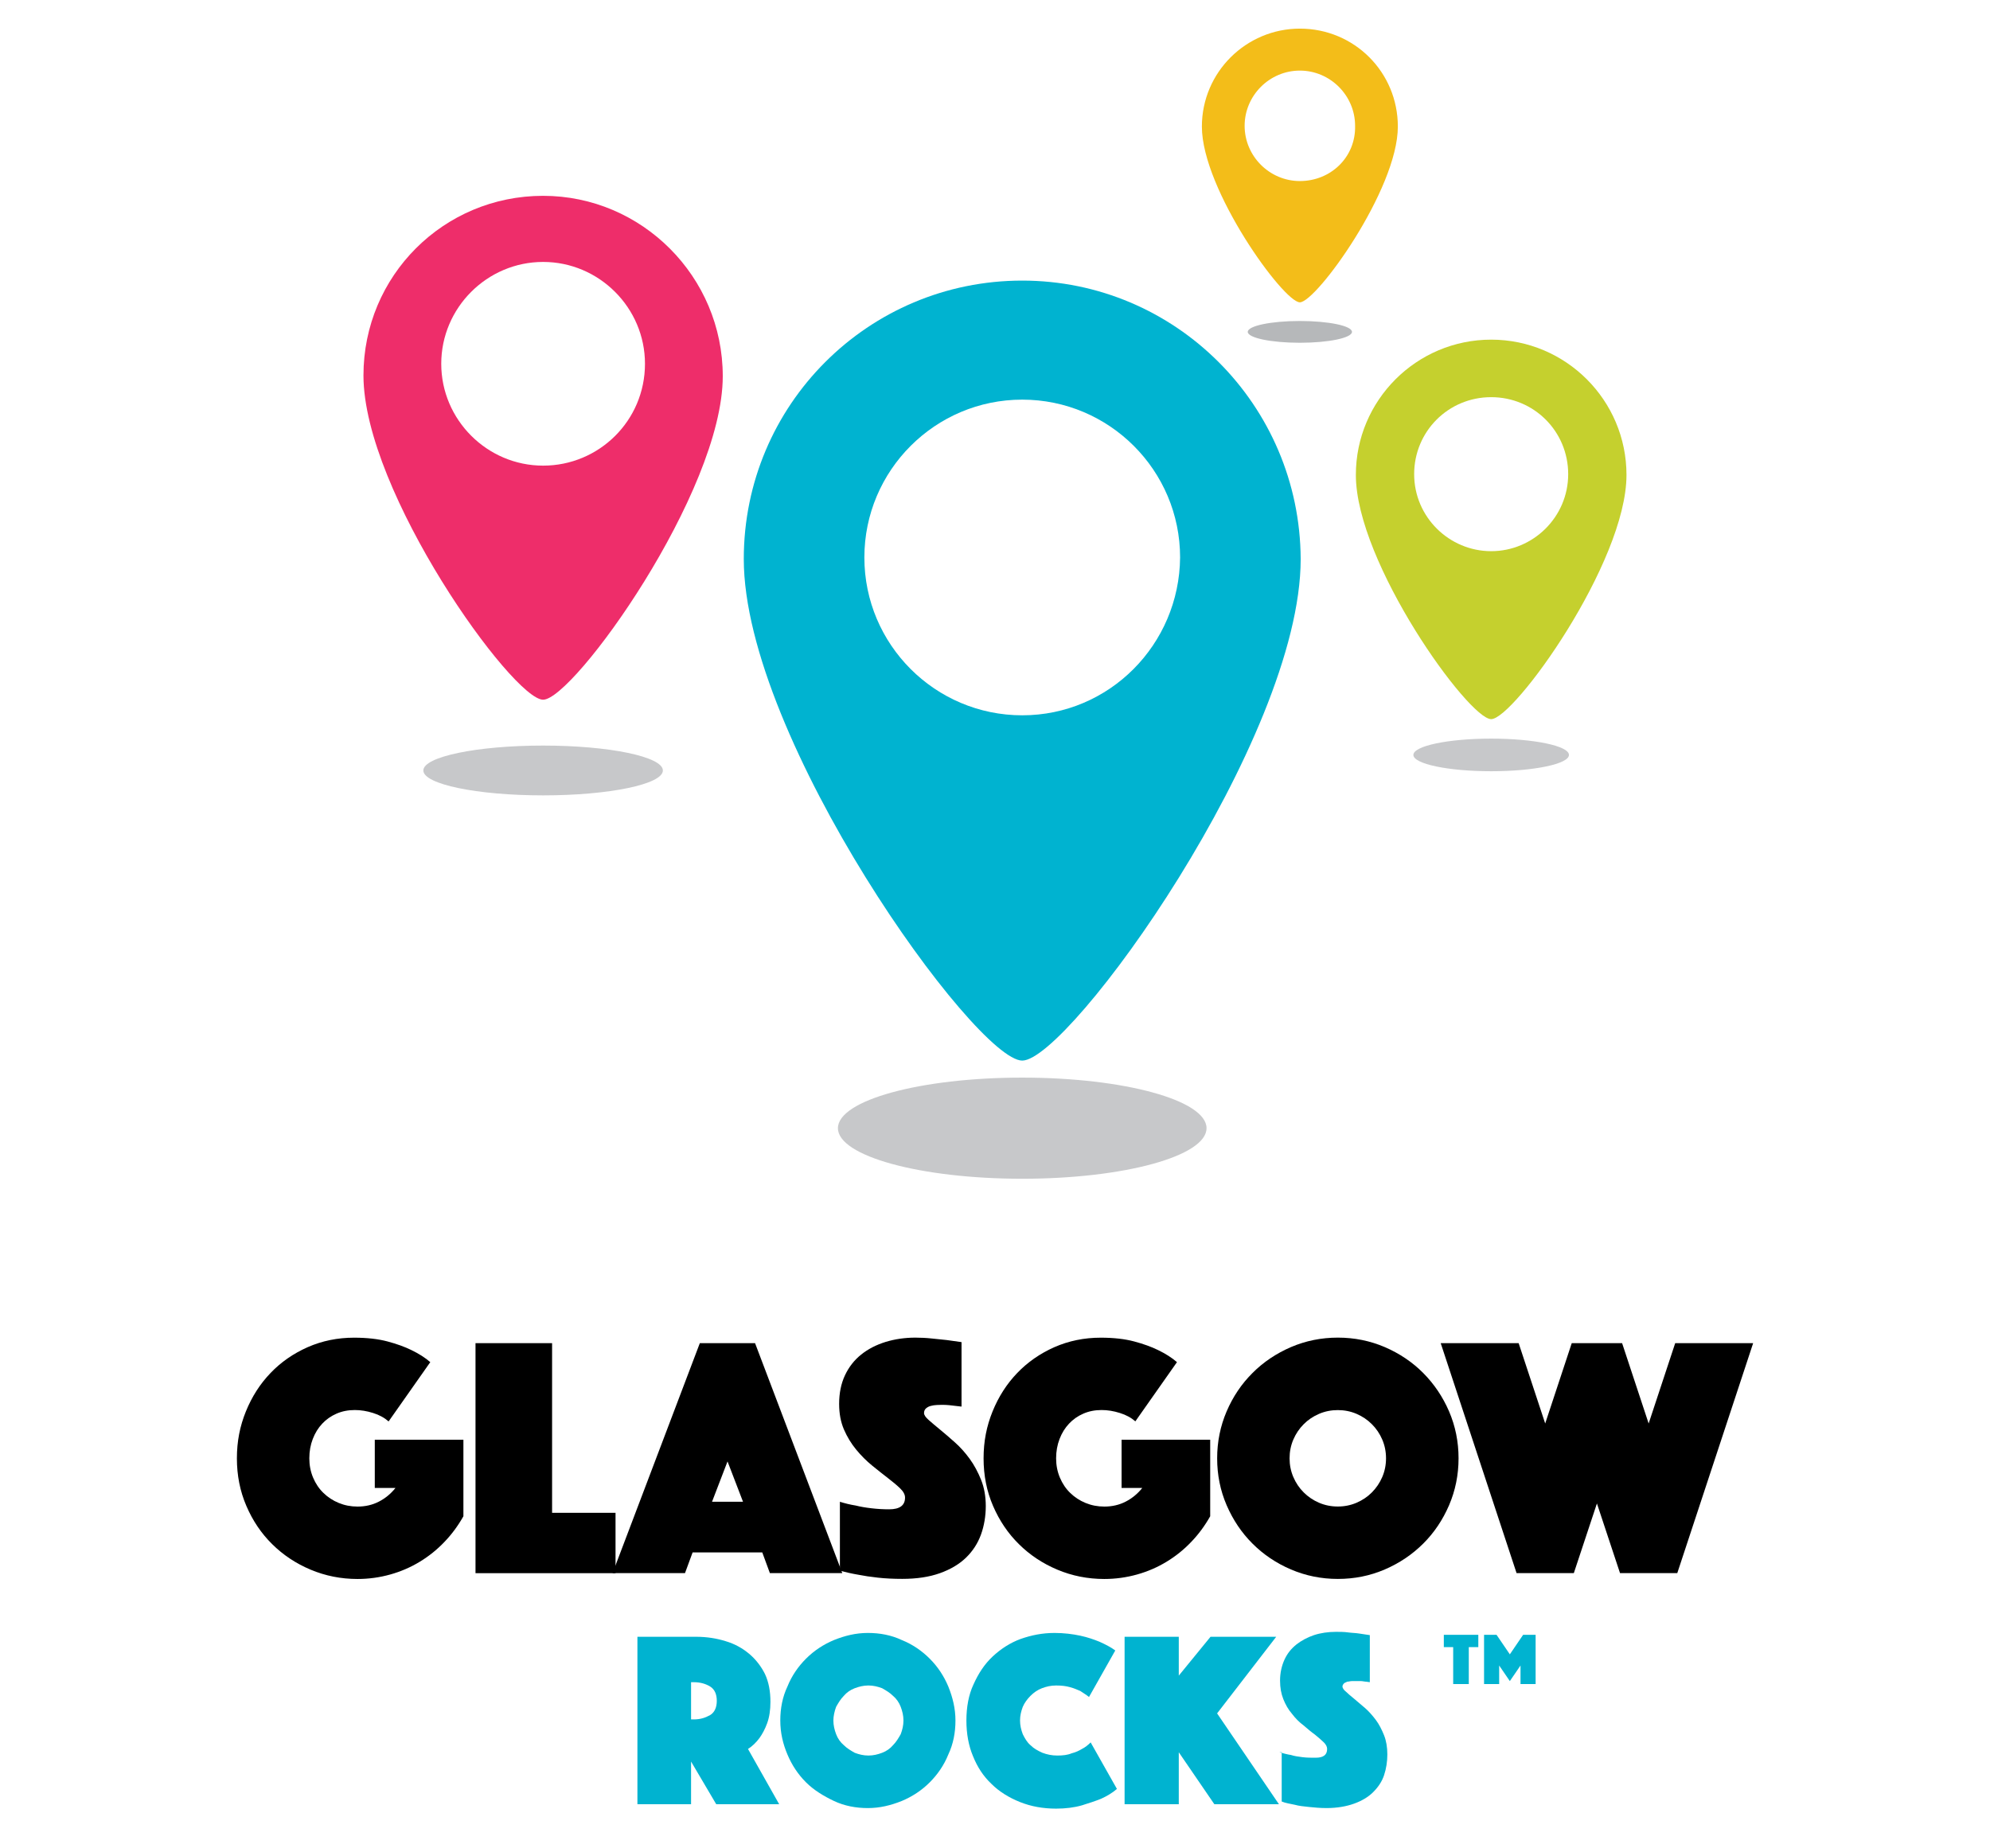 <?xml version="1.0" encoding="UTF-8"?>
<svg id="cheltenham-rocks" xmlns="http://www.w3.org/2000/svg" viewBox="0 0 363.55 337.62">
  <defs>
    <style>
      .cls-1 {
        fill: #00b3d0;
      }

      .cls-2 {
        fill: #ee2d6a;
      }

      .cls-3 {
        fill: #f3bd19;
      }

      .cls-4 {
        fill: #b6b8ba;
      }

      .cls-5 {
        fill: #c7c8ca;
      }

      .cls-6 {
        fill: #c5d02e;
      }
    </style>
  </defs>
  <g>
    <path class="cls-1" d="m186.75,51.27c-28.13,0-50.87,22.73-50.87,50.87,0,32.82,42.34,91.65,50.87,91.65s50.87-58.68,50.87-91.65c-.14-28.13-22.88-50.87-50.87-50.87Zm0,79.43c-15.91,0-28.84-12.93-28.84-28.84s12.93-28.84,28.84-28.84,28.84,12.93,28.84,28.84c-.14,15.91-12.93,28.84-28.84,28.84Z"/>
    <path class="cls-6" d="m272.42,62.06c-13.64,0-24.72,11.08-24.72,24.72,0,16.06,20.6,44.62,24.72,44.62s24.72-28.56,24.72-44.62c0-13.64-11.08-24.72-24.72-24.72Zm0,38.65c-7.67,0-14.07-6.25-14.07-14.07s6.25-14.07,14.07-14.07,14.07,6.25,14.07,14.07-6.39,14.07-14.07,14.07Z"/>
    <path class="cls-3" d="m237.47,5.23c-9.8,0-17.9,7.96-17.9,17.9,0,11.51,14.92,32.11,17.9,32.11s17.9-20.6,17.9-32.11c0-9.95-7.96-17.9-17.9-17.9Zm0,27.85c-5.54,0-10.09-4.55-10.09-10.09s4.55-10.09,10.09-10.09,10.09,4.55,10.09,10.09c.14,5.68-4.4,10.09-10.09,10.09Z"/>
    <ellipse class="cls-5" cx="186.75" cy="206.14" rx="33.67" ry="9.24"/>
    <ellipse class="cls-5" cx="99.22" cy="140.78" rx="21.88" ry="4.55"/>
    <ellipse class="cls-5" cx="272.42" cy="137.94" rx="14.21" ry="2.98"/>
    <ellipse class="cls-4" cx="237.47" cy="60.64" rx="9.52" ry="1.99"/>
    <path class="cls-2" d="m99.22,35.78c-18.19,0-32.82,14.63-32.82,32.82,0,21.31,27.28,59.25,32.82,59.25s32.82-37.94,32.82-59.11c0-18.19-14.78-32.96-32.82-32.96Zm0,49.3c-10.23,0-18.61-8.38-18.61-18.61s8.38-18.61,18.61-18.61,18.61,8.38,18.61,18.61c0,10.37-8.38,18.61-18.61,18.61Z"/>
  </g>
  <g>
    <g>
      <g>
        <path class="cls-1" d="m116.55,299.07h10.6c2,0,3.8.3,5.4.8,1.7.5,3.1,1.3,4.3,2.3,1.2,1,2.2,2.3,2.9,3.7.7,1.5,1,3.2,1,5.1,0,1.5-.2,2.8-.6,3.9s-.9,2-1.4,2.7c-.6.8-1.3,1.5-2.1,2l5.7,10.1h-11.5l-4.6-7.8v7.8h-9.8v-30.6s.1,0,.1,0Zm9.7,15.1h.5c1.2,0,2.1-.3,3-.8.8-.5,1.2-1.4,1.2-2.6s-.4-2.1-1.2-2.6c-.8-.5-1.8-.8-3-.8h-.5v6.8Z"/>
        <path class="cls-1" d="m142.55,314.37c0-2.2.4-4.3,1.3-6.2.8-2,2-3.7,3.4-5.1,1.5-1.5,3.2-2.6,5.1-3.4,2-.8,4-1.3,6.2-1.3s4.3.4,6.2,1.3c2,.8,3.7,2,5.1,3.4,1.5,1.5,2.6,3.2,3.4,5.1.8,2,1.3,4,1.3,6.2s-.4,4.3-1.3,6.2c-.8,2-2,3.7-3.4,5.1-1.5,1.5-3.2,2.6-5.1,3.4-2,.8-4,1.3-6.2,1.3s-4.3-.4-6.2-1.3-3.7-2-5.1-3.4c-1.5-1.5-2.6-3.2-3.4-5.1s-1.3-3.9-1.3-6.2Zm9.7,0c0,.9.2,1.7.5,2.5s.8,1.5,1.4,2c.6.6,1.3,1,2,1.4.8.3,1.6.5,2.5.5s1.7-.2,2.5-.5,1.5-.8,2-1.4c.6-.6,1-1.3,1.4-2,.3-.8.5-1.6.5-2.5s-.2-1.7-.5-2.5-.8-1.5-1.4-2c-.6-.6-1.3-1-2-1.4-.8-.3-1.6-.5-2.5-.5s-1.7.2-2.5.5-1.5.8-2,1.4c-.6.6-1,1.3-1.4,2-.3.8-.5,1.7-.5,2.5Z"/>
        <path class="cls-1" d="m176.55,314.37c0-2.4.4-4.7,1.3-6.6.9-2,2-3.7,3.5-5.1s3.2-2.5,5.1-3.2c2-.7,4-1.1,6.2-1.1,1.7,0,3.3.2,4.7.5,1.4.3,2.5.7,3.5,1.1,1.1.5,2.1,1,2.9,1.6l-4.8,8.5c-.5-.4-1-.7-1.6-1.1-.5-.2-1.1-.5-1.9-.7-.7-.2-1.5-.3-2.5-.3s-1.8.2-2.6.5c-.8.3-1.5.8-2.1,1.4s-1.1,1.3-1.4,2c-.3.8-.5,1.6-.5,2.5s.2,1.7.5,2.5c.4.8.8,1.5,1.4,2,.6.6,1.3,1,2.2,1.4.8.3,1.7.5,2.7.5s1.9-.1,2.6-.4c.8-.2,1.4-.5,1.9-.8.6-.3,1.1-.7,1.6-1.2l4.8,8.5c-.8.7-1.8,1.3-2.9,1.8-1,.4-2.2.8-3.5,1.2-1.4.4-3,.6-4.7.6-2.4,0-4.6-.4-6.6-1.2s-3.8-1.9-5.2-3.3c-1.5-1.4-2.6-3.1-3.4-5.1-.8-1.9-1.2-4.1-1.2-6.5Z"/>
        <path class="cls-1" d="m205.45,299.07h9.9v7.1l5.8-7.1h12l-10.8,14,11.3,16.6h-11.8l-6.5-9.5v9.5h-9.9v-30.6Z"/>
        <path class="cls-1" d="m233.75,320.17c.7.2,1.4.4,2.1.5.6.2,1.3.3,2.1.4.8.1,1.6.1,2.4.1,1.4,0,2.1-.5,2.1-1.6,0-.4-.2-.8-.6-1.2-.4-.4-1-.9-1.6-1.4-.7-.5-1.4-1.1-2.1-1.7-.8-.6-1.5-1.3-2.1-2.1-.7-.8-1.2-1.7-1.6-2.7s-.6-2.1-.6-3.4c0-1.4.3-2.7.8-3.8.5-1.1,1.2-2,2.2-2.8.9-.7,2-1.3,3.2-1.7,1.2-.4,2.6-.6,4-.6.7,0,1.5,0,2.2.1s1.4.1,2,.2c.7.1,1.3.2,2,.3v8.6c-.2,0-.5-.1-.8-.1-.2,0-.5-.1-.8-.1h-1.7c-.3,0-.5.1-.8.1-.2.1-.5.2-.6.3-.2.2-.3.4-.3.6s.2.6.6.9c.4.4.9.8,1.5,1.3s1.3,1.1,2,1.7,1.4,1.4,2,2.2c.6.8,1.1,1.8,1.5,2.8s.6,2.2.6,3.5-.2,2.6-.6,3.8c-.4,1.2-1.1,2.2-2,3.1-.9.9-2.1,1.6-3.5,2.1s-3.1.8-5,.8c-1.2,0-2.2-.1-3.2-.2-1-.1-1.9-.2-2.6-.4-.9-.2-1.7-.3-2.4-.6v-9h-.4Z"/>
      </g>
      <path class="cls-1" d="m265.48,300.96h-1.71v-2.25h6.3v2.25h-1.74v6.75h-2.85v-6.75Zm5.64-2.25h2.28l2.43,3.57,2.43-3.57h2.28v9h-2.76v-3.39l-1.95,2.85-1.95-2.85v3.39h-2.76v-9Z"/>
    </g>
    <g>
      <path d="m70.99,259.72c-.76-.67-1.7-1.19-2.83-1.54-1.13-.36-2.25-.54-3.34-.54-1.22,0-2.33.22-3.34.66-1.01.44-1.88,1.05-2.61,1.83-.74.78-1.31,1.71-1.73,2.8-.42,1.09-.63,2.27-.63,3.53s.23,2.44.69,3.53c.46,1.09,1.09,2.03,1.89,2.8.8.78,1.73,1.39,2.8,1.83,1.07.44,2.21.66,3.43.66,1.43,0,2.73-.3,3.91-.91,1.18-.61,2.18-1.44,3.02-2.49h-3.78v-8.82h16.19v13.99c-.97,1.72-2.12,3.29-3.47,4.69-1.34,1.41-2.85,2.62-4.5,3.62-1.66,1.01-3.46,1.79-5.39,2.33-1.93.54-3.93.82-5.98.82-3.02,0-5.88-.57-8.57-1.7-2.69-1.13-5.03-2.69-7.02-4.66-2-1.97-3.57-4.3-4.72-6.99-1.16-2.69-1.73-5.58-1.73-8.69s.55-5.88,1.64-8.57c1.09-2.69,2.59-5.03,4.5-7.02,1.91-2,4.18-3.57,6.8-4.73,2.62-1.15,5.45-1.73,8.47-1.73,2.35,0,4.39.23,6.11.69,1.72.46,3.17.99,4.35,1.57,1.39.67,2.54,1.41,3.46,2.21l-7.62,10.84Z"/>
      <path d="m86.87,245.42h13.99v31h11.59v11.03h-25.58v-42.02Z"/>
      <path d="m127.86,245.42h10.08l15.94,42.02h-13.23l-1.39-3.78h-12.73l-1.39,3.78h-13.23l15.94-42.02Zm7.88,28.98l-2.83-7.37-2.83,7.37h5.67Z"/>
      <path d="m153.43,274.4c.92.29,1.89.53,2.9.69.84.21,1.8.38,2.87.5,1.07.13,2.15.19,3.24.19,1.93,0,2.9-.71,2.9-2.14,0-.55-.29-1.1-.88-1.67s-1.33-1.2-2.24-1.89c-.9-.69-1.87-1.46-2.9-2.3-1.03-.84-2-1.81-2.9-2.9-.9-1.09-1.65-2.32-2.24-3.68-.59-1.37-.88-2.93-.88-4.69,0-1.97.36-3.72,1.07-5.23s1.7-2.77,2.96-3.78c1.26-1.01,2.74-1.77,4.44-2.3,1.7-.52,3.52-.79,5.45-.79,1.01,0,2.02.05,3.02.16,1.01.11,1.91.2,2.71.28.92.13,1.83.25,2.71.38v11.78c-.34-.04-.71-.08-1.13-.13-.34-.04-.71-.08-1.13-.13-.42-.04-.86-.06-1.32-.06-.25,0-.57.01-.94.03-.38.02-.74.07-1.07.16-.34.08-.63.23-.88.44-.25.21-.38.5-.38.88,0,.34.28.76.85,1.26.57.5,1.26,1.09,2.08,1.76.82.67,1.72,1.45,2.71,2.33.99.88,1.89,1.89,2.71,3.02.82,1.13,1.51,2.42,2.08,3.84.57,1.43.85,3.02.85,4.79s-.29,3.58-.88,5.2c-.59,1.62-1.5,3.02-2.74,4.22-1.24,1.2-2.83,2.14-4.76,2.83-1.93.69-4.22,1.04-6.87,1.04-1.6,0-3.08-.07-4.44-.22-1.37-.15-2.57-.33-3.62-.54-1.22-.21-2.33-.46-3.34-.76v-12.6Z"/>
      <path d="m207.43,259.72c-.76-.67-1.7-1.19-2.84-1.54-1.13-.36-2.25-.54-3.34-.54-1.22,0-2.33.22-3.34.66s-1.88,1.05-2.61,1.83c-.74.78-1.31,1.71-1.73,2.8-.42,1.09-.63,2.27-.63,3.53s.23,2.44.69,3.53c.46,1.09,1.09,2.03,1.89,2.8.8.78,1.73,1.39,2.8,1.83,1.07.44,2.21.66,3.43.66,1.43,0,2.73-.3,3.91-.91s2.18-1.44,3.02-2.49h-3.78v-8.82h16.19v13.99c-.97,1.72-2.12,3.29-3.47,4.69-1.34,1.41-2.85,2.62-4.5,3.62-1.66,1.01-3.46,1.79-5.39,2.33-1.93.54-3.93.82-5.99.82-3.02,0-5.88-.57-8.57-1.7-2.69-1.13-5.03-2.69-7.02-4.66-2-1.97-3.57-4.3-4.73-6.99-1.16-2.69-1.73-5.58-1.73-8.69s.55-5.88,1.64-8.57c1.09-2.69,2.59-5.03,4.5-7.02s4.18-3.57,6.8-4.73c2.62-1.15,5.45-1.73,8.47-1.73,2.35,0,4.39.23,6.11.69,1.72.46,3.17.99,4.35,1.57,1.39.67,2.54,1.41,3.46,2.21l-7.62,10.84Z"/>
      <path d="m222.36,266.46c0-3.02.58-5.88,1.73-8.57s2.73-5.03,4.73-7.02c1.99-2,4.34-3.57,7.02-4.73,2.69-1.15,5.54-1.73,8.57-1.73s5.88.58,8.57,1.73c2.69,1.16,5.03,2.73,7.02,4.73,1.99,2,3.57,4.34,4.73,7.02,1.15,2.69,1.73,5.54,1.73,8.57s-.58,5.88-1.73,8.57c-1.16,2.69-2.73,5.03-4.73,7.02s-4.34,3.57-7.02,4.72c-2.69,1.16-5.54,1.73-8.57,1.73s-5.88-.58-8.57-1.73c-2.69-1.15-5.03-2.73-7.02-4.72-2-1.99-3.57-4.34-4.73-7.02-1.16-2.69-1.73-5.54-1.73-8.57Zm13.23,0c0,1.22.23,2.36.69,3.43s1.09,2.01,1.89,2.8c.8.8,1.73,1.43,2.8,1.89,1.07.46,2.21.69,3.43.69s2.36-.23,3.43-.69c1.07-.46,2.01-1.09,2.8-1.89s1.43-1.73,1.89-2.8.69-2.21.69-3.43-.23-2.36-.69-3.43c-.46-1.07-1.09-2-1.89-2.8s-1.73-1.43-2.8-1.89c-1.07-.46-2.22-.69-3.43-.69s-2.36.23-3.43.69c-1.07.46-2.01,1.09-2.8,1.89-.8.8-1.43,1.73-1.89,2.8-.46,1.07-.69,2.22-.69,3.43Z"/>
      <path d="m263.2,245.42h14.24l4.85,14.68,4.85-14.68h9.2l4.85,14.68,4.85-14.68h14.24l-13.86,42.02h-10.46l-4.22-12.73-4.22,12.73h-10.46l-13.86-42.02Z"/>
    </g>
  </g>
</svg>